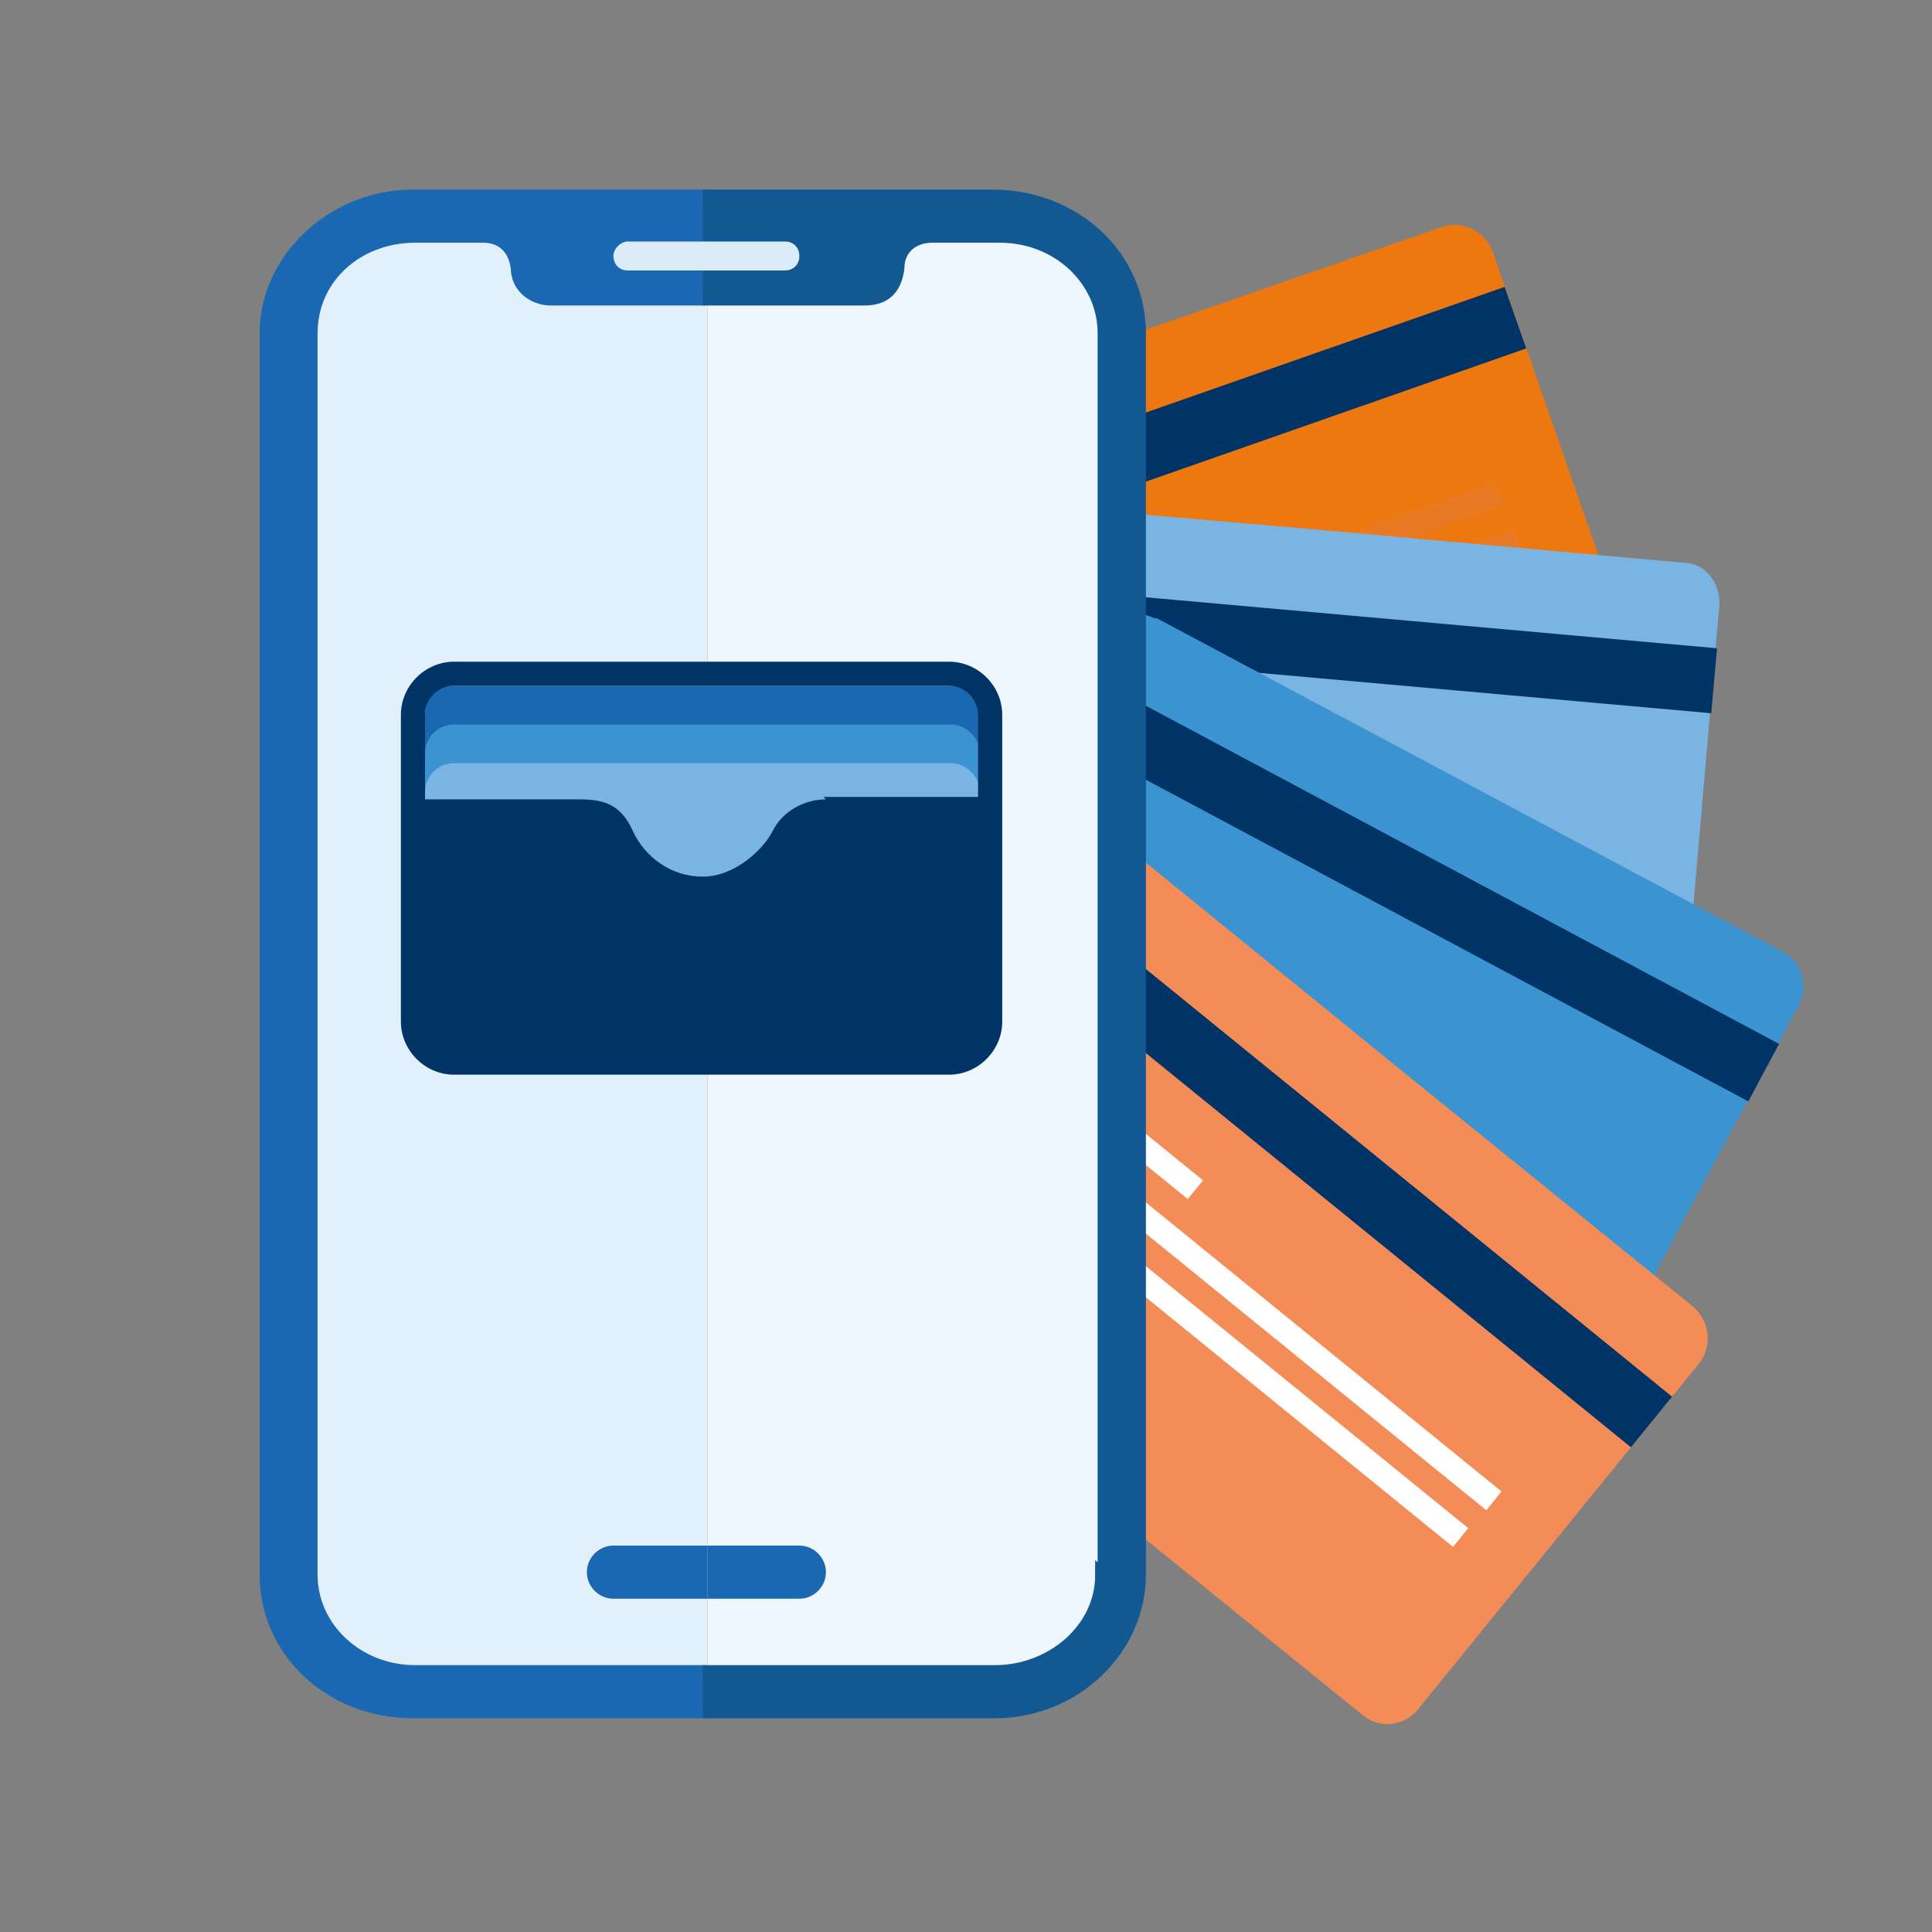 <?xml version="1.0" encoding="UTF-8"?>
<svg xmlns="http://www.w3.org/2000/svg" xmlns:xlink="http://www.w3.org/1999/xlink" version="1.1" viewBox="0 0 80 80">
  <rect x="0" y="0" width="80" height="80" fill="#808080" stroke="none"/>
  <defs>
    <style>
      .cls-1 {
        fill: none;
      }

      .cls-2 {
        fill: #036;
      }

      .cls-3 {
        stroke-width: 1.1px;
      }

      .cls-3, .cls-4 {
        stroke: #1b68b2;
      }

      .cls-3, .cls-4, .cls-5 {
        fill: #1b68b2;
      }

      .cls-4, .cls-6 {
        stroke-width: .5px;
      }

      .cls-7 {
        fill: #7ab4e2;
      }

      .cls-8 {
        clip-path: url(#clippath-1);
      }

      .cls-9 {
        clip-path: url(#clippath-3);
      }

      .cls-10 {
        clip-path: url(#clippath-2);
      }

      .cls-11 {
        clip-path: url(#clippath-6);
      }

      .cls-12 {
        clip-path: url(#clippath-5);
      }

      .cls-6 {
        fill: #125993;
        stroke: #125993;
      }

      .cls-13 {
        fill: #ea7923;
      }

      .cls-14 {
        fill: #fff;
      }

      .cls-15 {
        fill: #dcebf8;
      }

      .cls-16 {
        opacity: .3;
      }

      .cls-17 {
        fill: #edf7fd;
      }

      .cls-18 {
        fill: #f48c58;
      }

      .cls-19 {
        fill: #e2f0fc;
      }

      .cls-20 {
        fill: #dde4e8;
      }

      .cls-21 {
        fill: #b4c8d2;
      }

      .cls-22 {
        fill: #ed780f;
      }

      .cls-23 {
        clip-path: url(#clippath);
      }

      .cls-24 {
        fill: #3b93d0;
      }
    </style>
    <clipPath id="clippath">
      <rect class="cls-1" width="80" height="80"/>
    </clipPath>
    <clipPath id="clippath-1">
      <rect class="cls-1" x="10.4" y="6.4" width="18.8" height="66.3"/>
    </clipPath>
    <clipPath id="clippath-2">
      <rect class="cls-1" x="10.4" y="6.4" width="18.8" height="66.3"/>
    </clipPath>
    <clipPath id="clippath-3">
      <rect class="cls-1" x="29.1" y="6.5" width="19.1" height="66.3"/>
    </clipPath>
    <clipPath id="clippath-4">
      <rect class="cls-1" x="29.1" y="6.5" width="19.1" height="66.3"/>
    </clipPath>
    <clipPath id="clippath-5">
      <rect class="cls-1" x="23.9" y="63.4" width="5.4" height="3.1"/>
    </clipPath>
    <clipPath id="clippath-6">
      <rect class="cls-1" x="29.3" y="63.4" width="5.4" height="3.1"/>
    </clipPath>
  </defs>
  <!-- Generator: Adobe Illustrator 28.6.0, SVG Export Plug-In . SVG Version: 1.2.0 Build 709)  -->
  <g>
    <g id="Layer_1">
      <g class="cls-23">
        <g id="Group_3687">
          <g id="Group_3012">
            <g id="Group_2632">
              <g id="Group_2606">
                <g id="Group_2598">
                  <path id="Path_563" class="cls-22" d="M32,19.1c-.8.3-1.3,1.2-1,2l6.1,17.5c.3.8,1.2,1.3,2.1,1l13-4.6,14.7-5.1c.8-.3,1.3-1.2,1-2l-6.1-17.5c-.3-.8-1.2-1.3-2.1-1l-14.7,5.1h0l-13.1,4.6Z"/>
                  <rect id="Rectangle_1489" class="cls-2" x="31" y="17.2" width="32.7" height="2.7" transform="translate(-3.5 16.7) rotate(-19.3)"/>
                  <rect id="Rectangle_1490" class="cls-13" x="36.2" y="25.2" width="8.7" height="1" transform="translate(-6.2 14.8) rotate(-19.3)"/>
                  <rect id="Rectangle_1491" class="cls-13" x="36.4" y="24.3" width="26.4" height="1" transform="translate(-5.4 17.8) rotate(-19.3)"/>
                  <rect id="Rectangle_1492" class="cls-13" x="37.2" y="26.3" width="26.4" height="1" transform="translate(-6 18.1) rotate(-19.3)"/>
                </g>
                <g id="Group_2605">
                  <g id="Group_2599">
                    <path id="Path_564" class="cls-20" d="M43.2,35.5c.1.3,0,.6-.4.7l-2.3.8c-.3.1-.6,0-.7-.4l-.5-1.6c-.1-.3,0-.6.4-.7l2.3-.8c.3-.1.6,0,.7.4l.5,1.6Z"/>
                  </g>
                  <g id="Group_2604" class="cls-16">
                    <path id="Path_565" class="cls-21" d="M42.5,35.7l-2,.7-.5-1.5,2-.7.5,1.5ZM40.6,36.1l1.5-.5-.4-1.1-1.5.5.4,1.1Z"/>
                    <g id="Group_2600">
                      <rect id="Rectangle_1493" class="cls-21" x="40.2" y="34.1" width=".2" height=".7" transform="translate(-9.1 15.2) rotate(-19.3)"/>
                      <rect id="Rectangle_1494" class="cls-21" x="41.2" y="33.8" width=".2" height=".7" transform="translate(-8.9 15.5) rotate(-19.3)"/>
                    </g>
                    <g id="Group_2601">
                      <rect id="Rectangle_1495" class="cls-21" x="40.9" y="36.1" width=".2" height=".7" transform="translate(-9.7 15.6) rotate(-19.3)"/>
                      <rect id="Rectangle_1496" class="cls-21" x="41.9" y="35.7" width=".2" height=".7" transform="translate(-9.5 15.9) rotate(-19.3)"/>
                    </g>
                    <g id="Group_2602">
                      <path id="Path_566" class="cls-21" d="M43.2,35.4c-.2,0-.4,0-.4-.2,0,0,0,0,0,0,0,0,0,0-.1,0h-.3c0,.1,0-.1,0-.1h.3c.2-.2.4,0,.4,0,0,0,0,0,.1,0,0,0,0,0,0,0v.2Z"/>
                      <path id="Path_567" class="cls-21" d="M42.4,34.7h-.3c0,.1,0-.1,0-.1h.3c0-.1,0-.2,0-.3,0-.2,0-.4.2-.4v.2s0,0,0,.2c0,0,0,0,0,0,0,.2,0,.4-.2.4,0,0,0,0,0,0Z"/>
                    </g>
                    <g id="Group_2603">
                      <path id="Path_568" class="cls-21" d="M39.8,36.6v-.2s0,0,0-.1c0,0,0,0,0,0,0-.2,0-.4.2-.4,0,0,0,0,0,0h.3c0-.1,0,.1,0,.1h-.3c0,.1,0,.2,0,.3,0,.2,0,.4-.2.4Z"/>
                      <path id="Path_569" class="cls-21" d="M40.2,35.4h-.3c-.2.2-.4,0-.4,0,0,0,0,0-.1,0,0,0,0,0,0,0v-.2c.1,0,.3,0,.4.2,0,0,0,0,0,0,0,0,0,0,.2,0,0,0,0,0,0,0h.3c0-.1,0,.1,0,.1Z"/>
                    </g>
                  </g>
                </g>
              </g>
              <g id="Group_2615">
                <g id="Group_2607">
                  <path id="Path_570" class="cls-7" d="M40.4,20.7c-.9,0-1.7.6-1.8,1.4,0,0,0,0,0,0l-1.6,18.5c0,.9.6,1.7,1.5,1.7,0,0,0,0,0,0l13.8,1.2,15.5,1.4c.9,0,1.7-.6,1.8-1.4,0,0,0,0,0,0l1.6-18.5c0-.9-.6-1.7-1.5-1.7,0,0,0,0,0,0l-15.5-1.4h0l-13.8-1.2Z"/>
                  <rect id="Rectangle_1497" class="cls-2" x="53.2" y="10.3" width="2.7" height="32.7" transform="translate(23.3 78.7) rotate(-84.9)"/>
                  <rect id="Rectangle_1498" class="cls-7" x="45" y="26" width="1" height="8.7" transform="translate(11.3 73) rotate(-84.9)"/>
                  <rect id="Rectangle_1499" class="cls-7" x="53.7" y="20" width="1" height="26.4" transform="translate(16.3 84.3) rotate(-84.9)"/>
                  <rect id="Rectangle_1500" class="cls-7" x="53.5" y="22.1" width="1" height="26.4" transform="translate(14 86) rotate(-84.9)"/>
                </g>
                <g id="Group_2614">
                  <g id="Group_2608">
                    <path id="Path_571" class="cls-20" d="M43.9,40.2c0,.3-.3.5-.6.5l-2.4-.2c-.3,0-.5-.3-.5-.6v-1.7c.2-.3.5-.5.8-.5l2.4.2c.3,0,.5.3.5.6v1.7Z"/>
                  </g>
                  <g id="Group_2613" class="cls-16">
                    <path id="Path_572" class="cls-21" d="M43.1,40.1l-2.1-.2v-1.6c.1,0,2.2.2,2.2.2v1.6ZM41.3,39.8h1.6c0,.1.1-1,.1-1h-1.6c0-.1-.1,1-.1,1Z"/>
                    <g id="Group_2609">
                      <rect id="Rectangle_1501" class="cls-21" x="41.3" y="38.1" width=".7" height=".2" transform="translate(0 76.4) rotate(-84.9)"/>
                      <rect id="Rectangle_1502" class="cls-21" x="42.4" y="38.1" width=".7" height=".2" transform="translate(.9 77.5) rotate(-84.9)"/>
                    </g>
                    <g id="Group_2610">
                      <rect id="Rectangle_1503" class="cls-21" x="41.1" y="40.1" width=".7" height=".2" transform="translate(-2.2 78.1) rotate(-84.9)"/>
                      <rect id="Rectangle_1504" class="cls-21" x="42.2" y="40.2" width=".7" height=".2" transform="translate(-1.4 79.2) rotate(-84.9)"/>
                    </g>
                    <g id="Group_2611">
                      <path id="Path_573" class="cls-21" d="M43.9,40.2c-.2,0-.3-.2-.3-.4,0,0,0-.1-.1-.1h-.3s0-.2,0-.2h.3c.2,0,.3.2.3.4,0,0,0,0,0,0,0,0,0,0,0,.1v.2Z"/>
                      <path id="Path_574" class="cls-21" d="M43.5,39.2h-.3s0-.2,0-.2h.3c0,0,.1,0,.1,0,0-.2.2-.3.4-.3v.2c0,0-.1,0-.1,0h0c0,.2-.2.3-.4.3Z"/>
                    </g>
                    <g id="Group_2612">
                      <path id="Path_575" class="cls-21" d="M40.3,39.9v-.2c0,0,.1,0,.1,0h0c0-.2.2-.3.4-.3h.3s0,.2,0,.2h-.3c0,0-.1,0-.1,0,0,.2-.1.3-.3.3,0,0,0,0,0,0Z"/>
                      <path id="Path_576" class="cls-21" d="M41.2,39h-.3c-.2,0-.3-.2-.3-.4,0,0,0,0,0,0,0,0,0,0,0-.1v-.2c.2,0,.3.2.3.4,0,0,0,.1.1.1h.3s0,.2,0,.2Z"/>
                    </g>
                  </g>
                </g>
              </g>
              <path id="Path_577" class="cls-24" d="M47.8,25.6c-.8-.4-1.8-.1-2.2.6l-8.7,16.4c-.4.8-.1,1.8.7,2.2l12.2,6.5,13.7,7.3c.8.4,1.8.1,2.2-.6l8.8-16.4c.4-.8.1-1.8-.7-2.2l-13.7-7.3h0l-12.2-6.5Z"/>
              <rect id="Rectangle_1505" class="cls-2" x="57.2" y="20.3" width="2.7" height="32.7" transform="translate(-1.3 71.1) rotate(-61.9)"/>
              <rect id="Rectangle_1506" class="cls-24" x="48.3" y="32.2" width="1" height="8.7" transform="translate(-6.4 62.4) rotate(-61.9)"/>
              <rect id="Rectangle_1507" class="cls-24" x="55.1" y="29.3" width="1" height="26.4" transform="translate(-8.1 71.6) rotate(-61.9)"/>
              <rect id="Rectangle_1508" class="cls-24" x="54.1" y="31.2" width="1" height="26.4" transform="translate(-10.3 71.7) rotate(-61.9)"/>
              <g id="Group_2622">
                <g id="Group_2616">
                  <path id="Path_578" class="cls-20" d="M43.4,45c-.2.3-.5.4-.8.2l-2.1-1.1c-.3-.1-.4-.5-.3-.8l.8-1.5c.2-.3.5-.4.8-.2l2.1,1.1c.3.2.4.5.2.8l-.8,1.5Z"/>
                </g>
                <g id="Group_2621" class="cls-16">
                  <path id="Path_579" class="cls-21" d="M42.8,44.6l-1.9-1,.8-1.4,1.9,1-.8,1.4ZM41.2,43.5l1.5.8.5-1-1.5-.8-.5,1Z"/>
                  <g id="Group_2617">
                    <rect id="Rectangle_1509" class="cls-21" x="41.8" y="42.1" width=".7" height=".2" transform="translate(-14.9 59.6) rotate(-61.9)"/>
                    <rect id="Rectangle_1510" class="cls-21" x="42.7" y="42.6" width=".7" height=".2" transform="translate(-14.9 60.7) rotate(-61.9)"/>
                  </g>
                  <g id="Group_2618">
                    <rect id="Rectangle_1511" class="cls-21" x="40.8" y="43.9" width=".7" height=".2" transform="translate(-17.1 59.7) rotate(-61.9)"/>
                    <rect id="Rectangle_1512" class="cls-21" x="41.8" y="44.4" width=".7" height=".2" transform="translate(-17 60.8) rotate(-61.9)"/>
                  </g>
                  <g id="Group_2619">
                    <path id="Path_580" class="cls-21" d="M43.4,45c-.2,0-.2-.3-.1-.5,0,0,0-.1,0-.2,0,0,0,0,0,0l-.3-.2v-.2c0,0,.4.2.4.2.2,0,.2.3.2.4,0,0,0,0,0,0,0,0,0,.1,0,.2v.2Z"/>
                    <path id="Path_581" class="cls-21" d="M43.4,43.9l-.3-.2v-.2c0,0,.4.2.4.2,0,0,.1,0,.2,0,0,0,0,0,0,0,0-.2.3-.2.5-.1v.2c-.1,0-.2,0-.3,0,0,.2-.3.2-.4.1,0,0,0,0,0,0Z"/>
                  </g>
                  <g id="Group_2620">
                    <path id="Path_582" class="cls-21" d="M40.2,43.3v-.2c.1,0,.2,0,.3,0,0-.2.3-.2.4-.2,0,0,0,0,0,0l.3.2v.2c0,0-.4-.2-.4-.2,0,0-.1,0-.2,0,0,0,0,0,0,0,0,.2-.3.2-.4.2,0,0,0,0,0,0Z"/>
                    <path id="Path_583" class="cls-21" d="M41.4,42.8l-.3-.2c-.2,0-.2-.3-.2-.4,0,0,0,0,0,0,0,0,0-.1,0-.2v-.2c.3,0,.3.3.2.5,0,0,0,0,0,0,0,0,0,.1,0,.2l.3.2v.2Z"/>
                  </g>
                </g>
              </g>
              <g id="Group_2631">
                <g id="Group_2623">
                  <path id="Path_584" class="cls-18" d="M47.2,35.6c-.7-.6-1.7-.5-2.3.2l-11.7,14.4c-.6.7-.4,1.7.3,2.3l10.8,8.7,12.1,9.8c.7.6,1.7.5,2.3-.2l11.7-14.4c.5-.7.4-1.7-.3-2.3l-12.1-9.8h0l-10.7-8.7Z"/>
                  <rect id="Rectangle_1513" class="cls-2" x="54.3" y="32.1" width="2.7" height="32.7" transform="translate(-17 61.2) rotate(-50.9)"/>
                  <rect id="Rectangle_1514" class="cls-14" x="45.6" y="42.1" width="1" height="8.7" transform="translate(-19 53) rotate(-50.9)"/>
                  <rect id="Rectangle_1515" class="cls-14" x="51.1" y="40.5" width="1" height="26.4" transform="translate(-22.6 60) rotate(-50.9)"/>
                  <rect id="Rectangle_1516" class="cls-14" x="49.8" y="42.1" width="1" height="26.4" transform="translate(-24.4 59.5) rotate(-50.9)"/>
                </g>
                <g id="Group_2630">
                  <g id="Group_2624">
                    <path id="Path_585" class="cls-20" d="M39.2,53.7c-.2.2-.6.3-.8,0l-1.9-1.5c-.2-.2-.3-.5-.1-.8,0,0,0,0,0,0l1-1.3c.2-.2.6-.3.8,0l1.9,1.5c.2.2.3.5.1.8,0,0,0,0,0,0l-1,1.3Z"/>
                  </g>
                  <g id="Group_2629" class="cls-16">
                    <path id="Path_586" class="cls-21" d="M38.7,53.2l-1.6-1.3,1-1.2,1.6,1.3-1,1.2ZM37.3,51.9l1.3,1,.7-.9-1.3-1-.7.9Z"/>
                    <g id="Group_2625">
                      <rect id="Rectangle_1517" class="cls-21" x="38.2" y="50.7" width=".7" height=".2" transform="translate(-25.2 48.7) rotate(-50.9)"/>
                      <rect id="Rectangle_1518" class="cls-21" x="39" y="51.4" width=".7" height=".2" transform="translate(-25.4 49.6) rotate(-50.9)"/>
                    </g>
                    <g id="Group_2626">
                      <rect id="Rectangle_1519" class="cls-21" x="36.9" y="52.3" width=".7" height=".2" transform="translate(-26.9 48.3) rotate(-50.9)"/>
                      <rect id="Rectangle_1520" class="cls-21" x="37.7" y="53" width=".7" height=".2" transform="translate(-27.2 49.2) rotate(-50.9)"/>
                    </g>
                    <g id="Group_2627">
                      <path id="Path_587" class="cls-21" d="M39.2,53.7c-.1-.1-.2-.3,0-.5,0,0,0,0,0,0,0,0,0-.1,0-.1,0,0,0,0,0,0l-.3-.2v-.2c.1,0,.4.2.4.2.1.1.2.3,0,.5,0,0,0,0,0,0,0,0,0,.1,0,.2v.2Z"/>
                      <path id="Path_588" class="cls-21" d="M39.5,52.7l-.3-.2v-.2c.1,0,.4.2.4.2,0,0,.1,0,.1,0,0,0,0,0,0,0,.1-.1.3-.2.5,0,0,0,0,0,0,0v.2c-.2,0-.3,0-.3,0,0,.1-.3.2-.4.1,0,0,0,0,0,0Z"/>
                    </g>
                    <g id="Group_2628">
                      <path id="Path_589" class="cls-21" d="M36.4,51.5v-.2c.2,0,.3,0,.3,0,.1-.1.3-.2.5,0,0,0,0,0,0,0l.3.2v.2c-.1,0-.4-.2-.4-.2,0,0-.1,0-.1,0,0,0,0,0,0,0-.1.1-.3.2-.5,0,0,0,0,0,0,0Z"/>
                      <path id="Path_590" class="cls-21" d="M37.7,51.2l-.3-.2c-.1-.1-.2-.3,0-.5,0,0,0,0,0,0,0,0,0-.1,0-.2v-.2c.3.1.3.3.2.5,0,0,0,0,0,0,0,0,0,.1,0,.1,0,0,0,0,0,0l.3.2v.2Z"/>
                    </g>
                  </g>
                </g>
              </g>
            </g>
          </g>
          <g>
            <path id="Rectangle_29076" class="cls-17" d="M29.3,9.6h14c1.5,0,2.8,1.3,2.8,2.8l-.4,53.6c0,1.8-1.5,3.2-3.3,3.2h-13.1V9.6Z"/>
            <path id="Path_61666" class="cls-19" d="M13,9.6h16.3v59.6H13V9.6Z"/>
            <path id="Rectangle_29077" class="cls-15" d="M26,10h6.5c.4,0,.6.3.6.6h0c0,.4-.3.6-.6.6h-6.5c-.4,0-.6-.3-.6-.6h0c0-.3.3-.6.6-.6Z"/>
            <g>
              <g class="cls-8">
                <path id="Path_6523" class="cls-4" d="M46.8,13.8c0-3.2-2.2-5.7-5.6-5.7h-24.1c-3.3,0-6.1,2.6-6.1,5.7v51.4c0,3.2,2.7,5.7,6.1,5.7h24.1c3.3,0,5.6-2.6,5.6-5.7V13.8ZM45.6,65.2c0,2.3-1.9,4-4.3,4h-24.1c-2.4,0-4.3-1.8-4.3-4V13.8c0-2.3,1.9-4,4.3-4h2.8c.8,0,1.3.5,1.4,1.3,0,.8.7,1.3,1.4,1.3h13.1c.8,0,1.3-.5,1.4-1.3,0-.8.6-1.3,1.4-1.3h2.8c2.4,0,4.3,1.8,4.3,4v51.5Z"/>
              </g>
              <g class="cls-10">
                <path id="Path_6524" class="cls-3" d="M45.7,23.6h0Z"/>
              </g>
            </g>
            <g class="cls-9">
              <path id="Path_6523-2" class="cls-6" d="M47.2,13.8c0-3.2-2.7-5.7-6.1-5.7h-24c-3.3,0-6.1,2.6-6.1,5.7v51.4c0,3.2,2.7,5.7,6.1,5.7h24.1c3.3,0,6-2.6,6-5.7V13.8ZM45.6,65.2c0,2.3-2.1,4-4.4,4h-24.1c-2.4,0-4.3-1.8-4.3-4V13.8c0-2.3,1.9-4,4.3-4h2.8c.8,0,1.3.5,1.4,1.3,0,.8.6,1.3,1.4,1.3h13.1c.9,0,1.3-.5,1.4-1.3,0-.8.6-1.3,1.4-1.3h2.8c2.4,0,4.3,1.8,4.3,4v51.5Z"/>
            </g>
            <path id="Rectangle_29078" class="cls-15" d="M26,10h6.5c.4,0,.6.3.6.6h0c0,.4-.3.6-.6.6h-6.5c-.4,0-.6-.3-.6-.6h0c0-.3.3-.6.6-.6Z"/>
            <g>
              <g class="cls-12">
                <g id="Mask_Group_23">
                  <path id="Rectangle_5473" class="cls-5" d="M25.4,64h7.8c.6,0,1.1.5,1.1,1.1h0c0,.6-.5,1.1-1.1,1.1h-7.8c-.6,0-1.1-.5-1.1-1.1h0c0-.6.5-1.1,1.1-1.1Z"/>
                </g>
              </g>
              <g class="cls-11">
                <g id="Mask_Group_231">
                  <path id="Rectangle_54731" class="cls-5" d="M33.1,64h-7.8c-.6,0-1.1.5-1.1,1.1h0c0,.6.5,1.1,1.1,1.1h7.8c.6,0,1.1-.5,1.1-1.1h0c0-.6-.5-1.1-1.1-1.1Z"/>
                </g>
              </g>
            </g>
          </g>
        </g>
      </g>
      <g>
        <rect class="cls-5" x="17.6" y="28.4" width="23" height="12" rx="1.2" ry="1.2"/>
        <rect class="cls-24" x="17.6" y="30" width="23" height="12" rx="1.2" ry="1.2"/>
        <rect class="cls-7" x="17.6" y="31.6" width="23" height="12" rx="1.2" ry="1.2"/>
        <path class="cls-2" d="M39.3,28.4c.7,0,1.2.6,1.2,1.2v12.7c0,.7-.6,1.2-1.2,1.2h-20.5c-.7,0-1.2-.6-1.2-1.2v-12.7c0-.7.6-1.2,1.2-1.2h20.5M39.3,27.4h-20.5c-1.2,0-2.2,1-2.2,2.2v12.7c0,1.2,1,2.2,2.2,2.2h20.5c1.2,0,2.2-1,2.2-2.2v-12.7c0-1.2-1-2.2-2.2-2.2h0Z"/>
        <path class="cls-2" d="M34.2,33.1c-.9,0-1.8.5-2.2,1.3s-1.6,1.9-2.9,1.9-2.4-.8-2.9-1.9-1.2-1.3-2.2-1.3h-6.8v9.1c0,.9,1,1.7,2.1,1.7h19.5c1.2,0,2.1-.8,2.1-1.7v-9.2h-6.8Z"/>
      </g>
    </g>
  </g>
</svg>